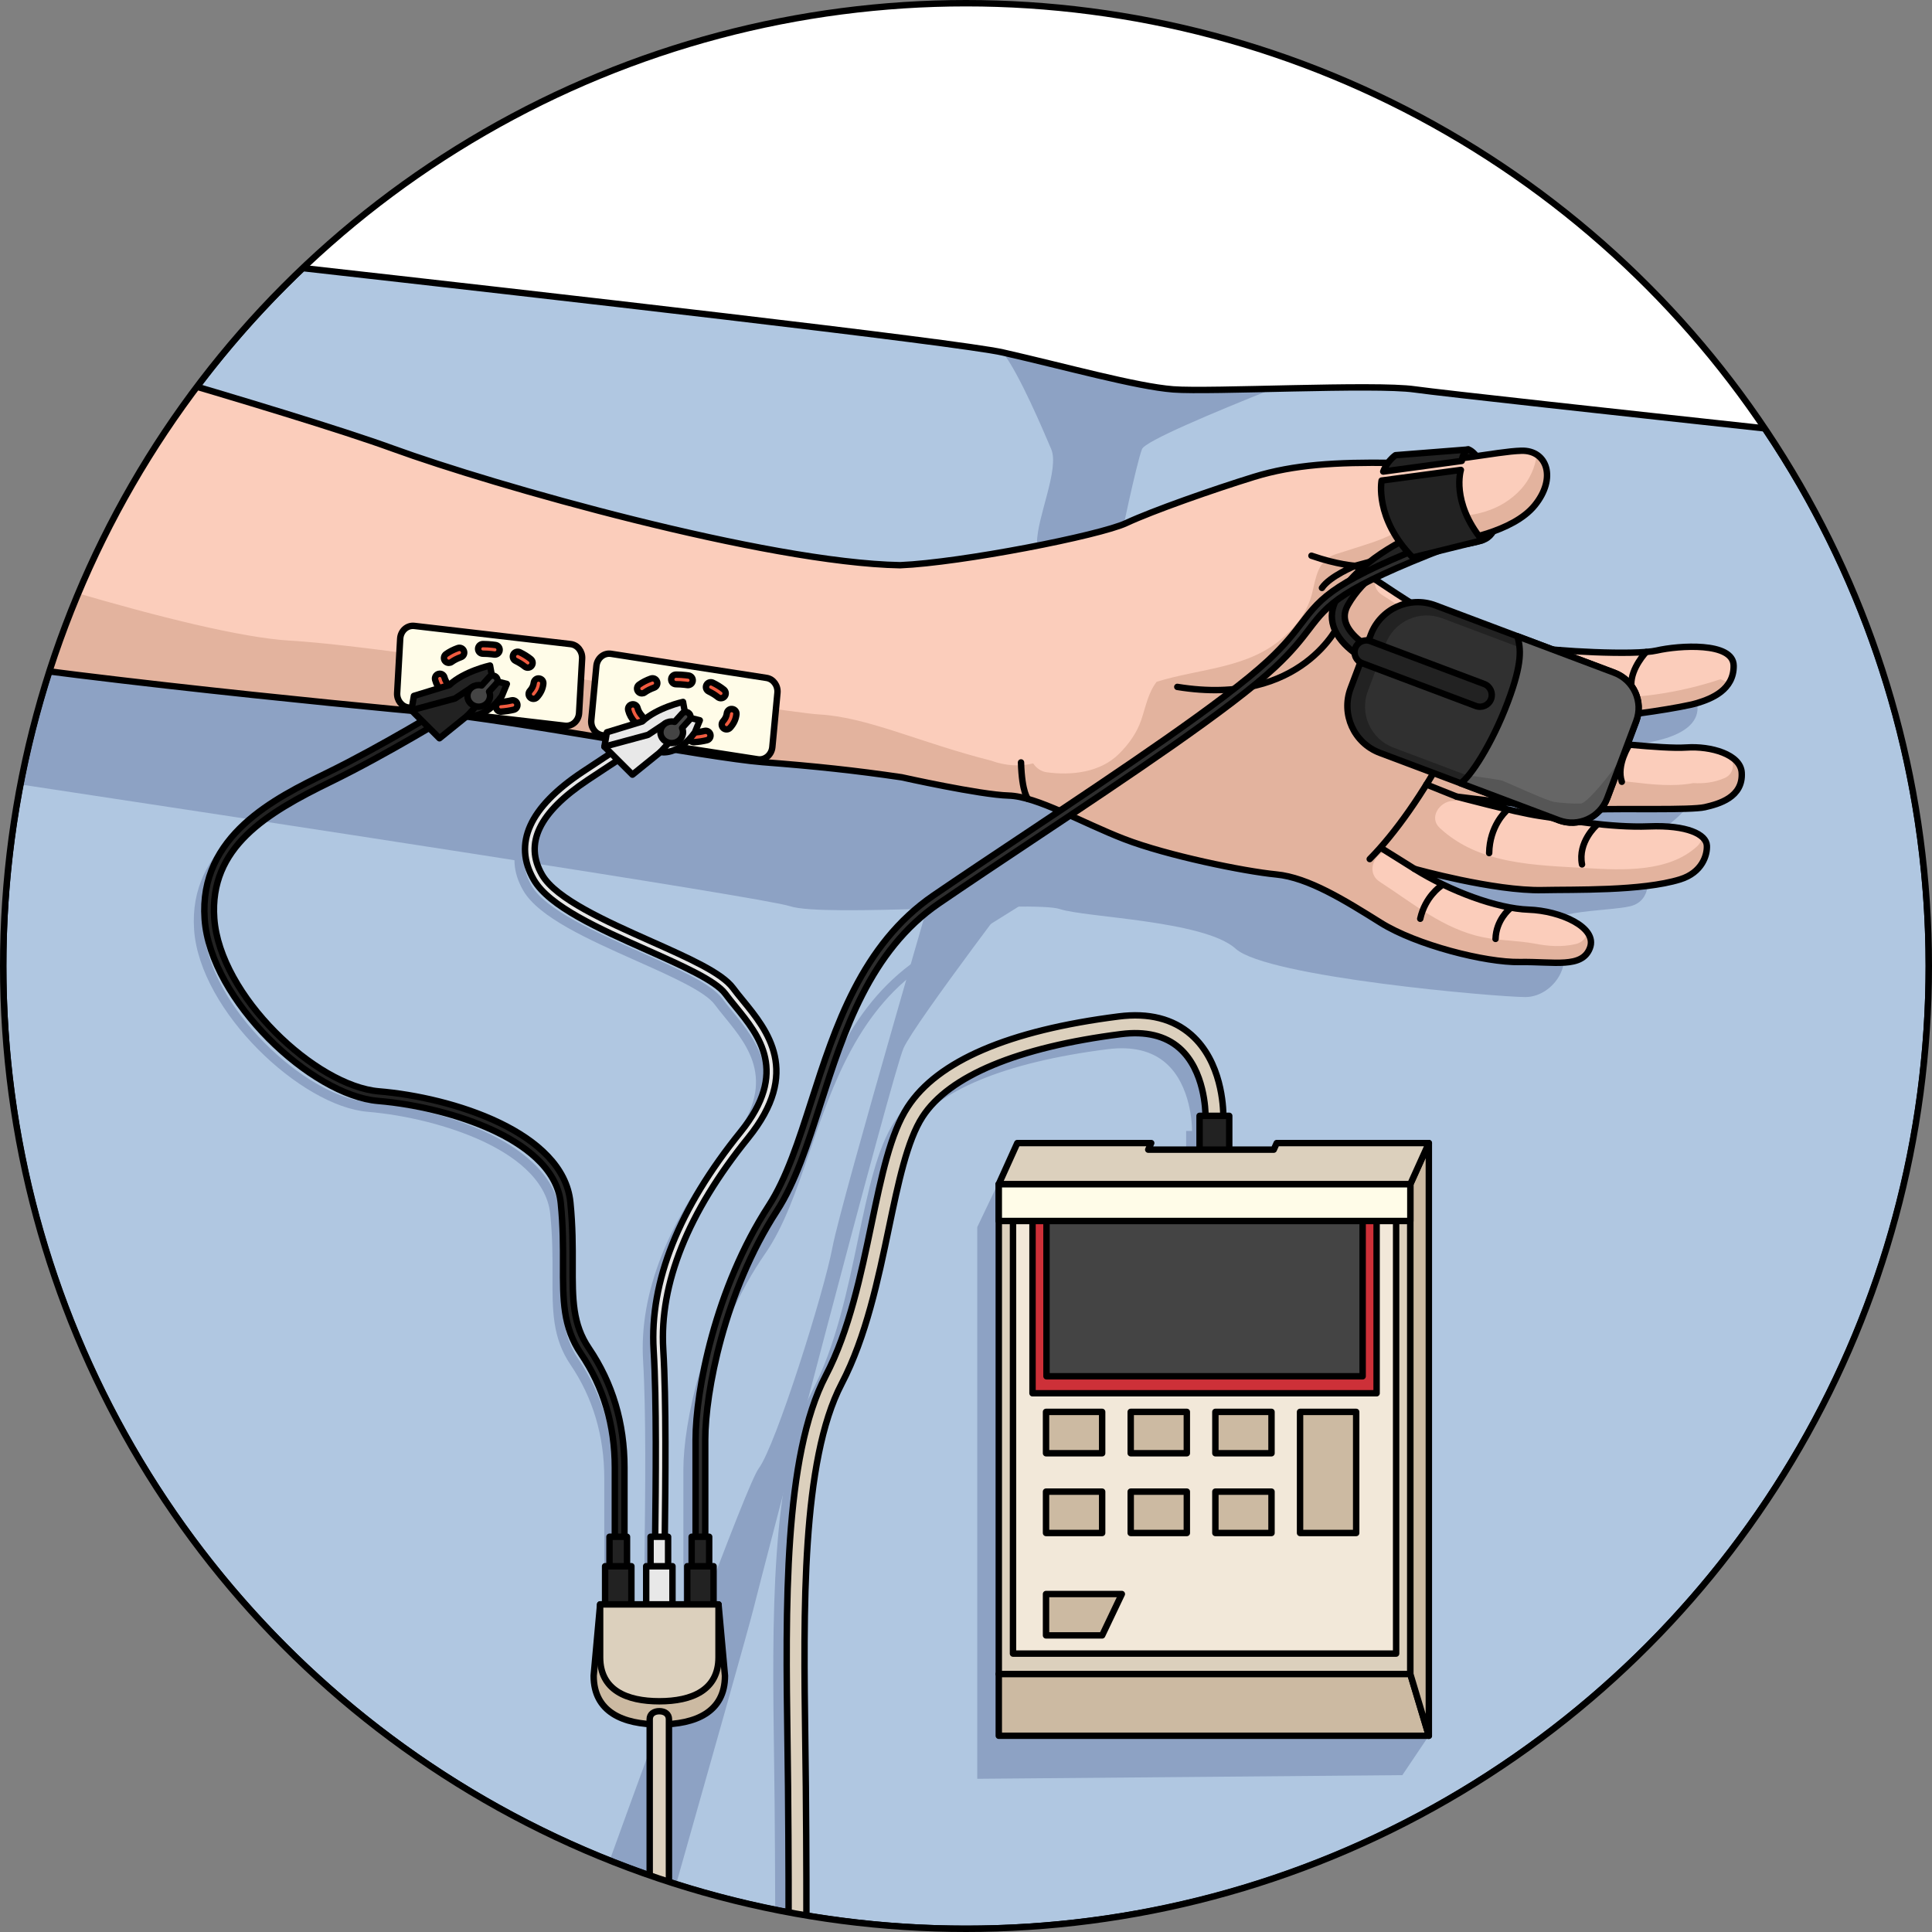 <?xml version="1.0" encoding="utf-8"?>
<!-- Generator: Adobe Illustrator 25.2.3, SVG Export Plug-In . SVG Version: 6.00 Build 0)  -->
<svg version="1.1" id="Camada_1" xmlns="http://www.w3.org/2000/svg" xmlns:xlink="http://www.w3.org/1999/xlink" x="0px" y="0px"
	 width="301px" height="301px" viewBox="0 0 301 301" enable-background="new 0 0 301 301" xml:space="preserve">
<rect x="0" y="0" width="301" height="301" fill="#808080" stroke="none"/>
<g>
	<defs>
		<circle id="SVGID_1_" cx="150.5" cy="150.5" r="150"/>
	</defs>
	<clipPath id="SVGID_2_">
		<use xlink:href="#SVGID_1_"  overflow="visible"/>
	</clipPath>
	<g clip-path="url(#SVGID_2_)">
		<circle fill="#FFFFFF" cx="150.5" cy="150.5" r="150"/>
		<g>
			<path fill="#B0C7E1" d="M220.398,60.666c-6.194-0.885-31.852,0.442-37.604,0s-16.811-3.539-26.544-5.751
				c-6.947-1.579-72.255-9.016-109.081-13.145C18.423,69.097,0.5,107.705,0.5,150.5c0,82.843,67.157,150,150,150s150-67.157,150-150
				c0-31.019-9.417-59.838-25.545-83.757C253.862,64.455,224.326,61.227,220.398,60.666z"/>
			<g>
				<path fill="#8DA2C4" d="M196.817,180.441l-0.461,1.023h-6.935v-5.266h-0.925c0-1.373-0.241-8.439-5-12.632
					c-2.824-2.488-6.622-3.448-11.288-2.857c-17.154,2.178-28.221,6.929-32.895,14.119c-2.685,4.13-4.052,10.679-5.635,18.261
					c-1.624,7.779-3.465,16.597-7.112,23.577c-6.583,12.602-6.257,36.261-5.97,57.135c0.032,2.357,0.064,4.672,0.085,6.925
					c0.202,21.614,0.002,34.201,0,34.326c-0.012,0.766,0.598,1.397,1.364,1.41c0.008,0,0.015,0,0.023,0
					c0.755,0,1.374-0.606,1.387-1.364c0.002-0.125,0.202-12.744,0-34.397c-0.021-2.258-0.053-4.577-0.086-6.938
					c-0.283-20.545-0.604-43.831,5.655-55.812c3.824-7.321,5.707-16.338,7.369-24.294c1.463-7.005,2.844-13.623,5.246-17.317
					c4.149-6.384,14.841-10.837,30.919-12.878c3.841-0.486,6.904,0.248,9.105,2.186c3.946,3.476,4.059,9.837,4.059,10.55h-0.925
					v5.266h-7.994l0.462-1.023l-18.774-2.351l-6.237,13.094v85.949l66.23-0.573l4.127-6.133l-2.09-89.987H196.817z"/>
				<path fill="#8DA2C4" d="M95.645,249.322h-1.5v-18.998c0-6.603-1.772-12.562-5.268-17.714c-2.83-4.17-2.816-8.45-2.8-13.869
					c0.008-2.777,0.018-5.926-0.348-9.578c-0.564-5.646-6.108-9.331-10.659-11.429c-5.04-2.322-11.695-4.013-17.803-4.521
					c-10.389-0.866-26.12-15.663-27.024-28.328c-0.931-13.031,11.055-18.879,18.986-22.748c8.717-4.252,18.832-10.48,18.933-10.543
					l0.788,1.277c-0.102,0.062-10.28,6.329-19.063,10.613c-10.016,4.887-18.94,10.192-18.147,21.293
					c0.86,12.047,15.792,26.119,25.653,26.941c11.39,0.948,28.733,6.338,29.829,17.296c0.373,3.729,0.364,6.917,0.355,9.73
					c-0.016,5.362-0.028,9.236,2.542,13.023c3.667,5.404,5.527,11.647,5.527,18.556V249.322z"/>
				<path fill="#8DA2C4" d="M101.856,249.714h-1.5c0-2.121,0.032-4.945,0.069-8.154c0.104-9.1,0.245-21.562-0.233-29.542
					c-0.638-10.626,3.921-22.059,13.55-33.979c7.532-9.325,2.903-14.99-0.816-19.543c-0.564-0.69-1.105-1.353-1.578-1.993
					c-1.505-2.036-6.7-4.351-12.2-6.802c-7.487-3.337-15.229-6.787-17.639-10.973c-3.233-5.614-0.685-11.252,7.574-16.758
					c4.487-2.991,9.782-6.392,9.835-6.425l0.811,1.262c-0.053,0.034-5.337,3.427-9.813,6.411c-7.588,5.059-9.913,9.888-7.106,14.762
					c2.166,3.763,10.021,7.263,16.95,10.351c5.932,2.644,11.055,4.927,12.795,7.28c0.46,0.623,0.985,1.266,1.534,1.936
					c3.848,4.711,9.119,11.162,0.822,21.436c-9.387,11.62-13.834,22.705-13.22,32.946c0.482,8.033,0.34,20.526,0.236,29.649
					C101.888,244.78,101.856,247.598,101.856,249.714z"/>
				<path fill="#8DA2C4" d="M107.981,252.242h-1.513v-23.293c0-7.177,3.06-22.268,11.49-34.428c2.806-4.047,4.7-9.571,6.706-15.42
					c3.697-10.781,7.888-23.001,19.194-30.237c4.435-2.838,9.392-5.93,14.64-9.203c14.557-9.08,31.057-19.37,37.963-25.384
					c2.622-2.284,4.01-3.982,5.235-5.479c3.157-3.861,5.062-6.19,22.453-12.474l0.545,1.32
					c-16.993,6.141-18.802,8.351-21.797,12.014c-1.261,1.543-2.69,3.29-5.406,5.655c-6.995,6.092-22.835,15.972-38.154,25.526
					c-5.245,3.272-10.198,6.361-14.626,9.194c-10.879,6.962-14.985,18.936-18.608,29.501c-2.037,5.941-3.962,11.552-6.878,15.757
					c-8.25,11.901-11.246,26.648-11.246,33.657V252.242z"/>
				<path fill="#8DA2C4" d="M255.79,133.219c-1.327-2.654,9.091-5.661,8.017-11.211s-9.955-5.988-9.955-5.988
					s11.649-0.522,10.554-6.482c-1.095-5.959-31.962-3.978-35.994-5.854c-4.032-1.876-18.396-9.441-18.396-9.441l-35.627-9.246
					c0,0,2.654-12.829,3.539-15.041c0.487-1.217,11.02-5.649,20.396-9.389c-6.781,0.149-13.033,0.291-15.53,0.099
					c-5.751-0.442-16.811-3.539-26.544-5.751c2.654,3.539,6.194,11.945,7.521,15.042c1.327,3.097-2.212,10.617-2.212,14.599
					c0,3.982-5.751,26.101-5.751,26.101L9.873,98.219c-2.871,7.718-5.124,15.736-6.701,23.994
					c34.292,5.184,115.714,17.573,119.899,18.969c5.309,1.77,38.046-0.885,42.028,0.442s22.562,1.77,27.428,6.194
					c4.866,4.424,40.7,7.521,45.124,7.521c4.424,0,8.339-5.846,4.424-9.733c-3.915-3.886,8.406-3.539,11.945-4.424
					C257.56,140.297,257.117,135.873,255.79,133.219z"/>
				<path fill="#8DA2C4" d="M147.846,129.679c0,0-16.811,57.511-18.138,64.59s-8.848,30.968-11.502,34.507
					c-1.902,2.536-15.61,40.039-23.232,61.105c3.394,1.353,6.848,2.586,10.358,3.693c5.399-19.032,11.288-39.872,11.99-42.678
					c1.327-5.309,21.677-83.613,23.447-87.594c1.77-3.981,20.35-28.313,20.35-28.313L147.846,129.679z"/>
			</g>
			<path fill="none" stroke="#000000" stroke-linecap="round" stroke-linejoin="round" stroke-miterlimit="10" d="M220.398,60.666
				c-6.194-0.885-31.852,0.442-37.604,0s-16.811-3.539-26.544-5.751c-6.947-1.579-72.255-9.016-109.081-13.145
				C18.423,69.097,0.5,107.705,0.5,150.5c0,82.843,67.157,150,150,150s150-67.157,150-150c0-31.019-9.417-59.838-25.545-83.757
				C253.862,64.455,224.326,61.227,220.398,60.666z"/>
		</g>
		<g>
			<g>
				<path fill="#DCD0BD" stroke="#000000" stroke-linecap="round" stroke-linejoin="round" stroke-miterlimit="10" d="
					M124.159,314.109c-0.008,0-0.015,0-0.023,0c-0.766-0.013-1.377-0.644-1.364-1.41c0.002-0.125,0.202-12.712,0-34.326
					c-0.021-2.253-0.053-4.568-0.085-6.925c-0.288-20.873-0.614-44.533,5.97-57.135c3.647-6.98,5.488-15.798,7.112-23.577
					c1.583-7.582,2.951-14.131,5.636-18.261c4.674-7.19,15.741-11.941,32.895-14.119c4.667-0.591,8.464,0.369,11.288,2.857
					c4.759,4.193,5,11.258,5,12.632c0,0.766-0.621,1.387-1.387,1.387s-1.387-0.621-1.387-1.387c0-0.713-0.114-7.074-4.059-10.55
					c-2.201-1.939-5.264-2.672-9.105-2.186c-16.078,2.042-26.769,6.494-30.919,12.878c-2.401,3.694-3.783,10.311-5.246,17.317
					c-1.661,7.956-3.544,16.973-7.369,24.294c-6.259,11.981-5.938,35.267-5.655,55.812c0.033,2.361,0.065,4.681,0.086,6.939
					c0.202,21.653,0.002,34.272,0,34.397C125.533,313.504,124.914,314.109,124.159,314.109z"/>
				
					<rect x="186.888" y="173.846" fill="#222222" stroke="#000000" stroke-linecap="round" stroke-linejoin="round" stroke-miterlimit="10" width="4.623" height="11.658"/>
			</g>
			<g>
				
					<rect x="155.608" y="184.477" fill="#DCD0BD" stroke="#000000" stroke-linecap="round" stroke-linejoin="round" stroke-miterlimit="10" width="64.119" height="76.339"/>
				
					<rect x="157.822" y="184.477" fill="#F2E8D9" stroke="#000000" stroke-linecap="round" stroke-linejoin="round" stroke-miterlimit="10" width="59.691" height="73.149"/>
				<polygon fill="#CCBAA2" stroke="#000000" stroke-linecap="round" stroke-linejoin="round" stroke-miterlimit="10" points="
					155.608,260.816 155.608,270.427 222.61,270.427 219.727,260.816 				"/>
				<polygon fill="#CCBAA2" stroke="#000000" stroke-linecap="round" stroke-linejoin="round" stroke-miterlimit="10" points="
					222.61,270.427 222.61,178.09 219.727,184.477 219.727,260.816 				"/>
				
					<rect x="160.863" y="184.477" fill="#CD3038" stroke="#000000" stroke-linecap="round" stroke-linejoin="round" stroke-miterlimit="10" width="53.608" height="32.59"/>
				
					<rect x="163.041" y="184.477" fill="#444444" stroke="#000000" stroke-linecap="round" stroke-linejoin="round" stroke-miterlimit="10" width="49.254" height="29.943"/>
				
					<rect x="155.608" y="184.477" fill="#FFFCE8" stroke="#000000" stroke-linecap="round" stroke-linejoin="round" stroke-miterlimit="10" width="64.119" height="5.752"/>
				<polygon fill="#DCD0BD" stroke="#000000" stroke-linecap="round" stroke-linejoin="round" stroke-miterlimit="10" points="
					198.907,178.089 198.446,179.112 178.894,179.112 179.356,178.089 158.491,178.089 155.608,184.477 219.727,184.477 
					222.61,178.089 				"/>
				<g>
					
						<rect x="162.968" y="219.968" fill="#CCBAA2" stroke="#000000" stroke-linecap="round" stroke-linejoin="round" stroke-miterlimit="10" width="8.744" height="6.443"/>
					
						<rect x="176.161" y="219.968" fill="#CCBAA2" stroke="#000000" stroke-linecap="round" stroke-linejoin="round" stroke-miterlimit="10" width="8.744" height="6.443"/>
					
						<rect x="189.353" y="219.968" fill="#CCBAA2" stroke="#000000" stroke-linecap="round" stroke-linejoin="round" stroke-miterlimit="10" width="8.744" height="6.443"/>
					
						<rect x="162.968" y="232.393" fill="#CCBAA2" stroke="#000000" stroke-linecap="round" stroke-linejoin="round" stroke-miterlimit="10" width="8.744" height="6.443"/>
					<polygon fill="#CCBAA2" stroke="#000000" stroke-linecap="round" stroke-linejoin="round" stroke-miterlimit="10" points="
						171.712,254.789 162.968,254.789 162.968,248.346 174.78,248.346 					"/>
					
						<rect x="176.161" y="232.393" fill="#CCBAA2" stroke="#000000" stroke-linecap="round" stroke-linejoin="round" stroke-miterlimit="10" width="8.744" height="6.443"/>
					
						<rect x="189.353" y="232.393" fill="#CCBAA2" stroke="#000000" stroke-linecap="round" stroke-linejoin="round" stroke-miterlimit="10" width="8.744" height="6.443"/>
					
						<rect x="202.545" y="219.968" fill="#CCBAA2" stroke="#000000" stroke-linecap="round" stroke-linejoin="round" stroke-miterlimit="10" width="8.744" height="18.868"/>
				</g>
			</g>
		</g>
		<g>
			<g>
				<path fill="#222222" stroke="#000000" stroke-linecap="round" stroke-linejoin="round" stroke-miterlimit="10" d="
					M228.763,70.026c2.55,0.765,7.266,12.493,2.167,14.15s-11.728,0.255-11.728,0.255l0.255-12.62L228.763,70.026z"/>
				<g>
					<g>
						<g>
							<path fill="#FBCDBB" d="M140.237,88.059c9.547-0.401,31.084-4.629,35.213-6.561c4.13-1.93,13.654-5.267,19.907-7.198
								c6.254-1.93,12.865-2.307,21.552-2.184c8.687,0.124,16.051-1.774,20.107-1.892c4.058-0.117,5.527,4.295,2.087,8.517
								c-3.439,4.222-11.723,5.504-13.777,5.813c-2.051,0.31-14.201,3.597-14.201,3.597s11.857,8.215,15.269,9.554
								c3.412,1.337,8.566,2.439,12.147,3.085c3.578,0.646,16.156,1.344,19.57,0.56c3.414-0.785,11.942-1.387,11.987,2.36
								c0.046,3.747-3.4,5.137-5.691,5.829c-2.291,0.691-10.812,1.999-15.801,2.331c-4.988,0.331-18.62-0.339-18.62-0.339
								s11.031,3.557,15.159,3.75c4.13,0.193,13.763,1.438,17.589,1.179c3.825-0.259,8.438,1.081,8.618,3.901
								c0.246,3.872-3.57,4.897-5.743,5.398c-2.173,0.5-12.785,0.171-17.153,0.36c-4.367,0.189-21.512-2.005-21.512-2.005
								s9.031,2.429,12.921,3.005c3.89,0.574,11.049,1.867,17.039,1.631c5.99-0.236,8.927,1.262,9.02,2.987
								c0.081,1.47-0.725,4.204-4.167,5.27c-5.959,1.847-16.641,1.561-21.423,1.67c-7.543,0.172-19.972-3.311-19.972-3.311
								c5.535,3.463,12.861,6.187,17.801,6.357c4.941,0.17,10.762,2.75,9.542,5.971c-1.219,3.222-5.562,2.098-10.931,2.19
								c-5.369,0.093-16.132-2.657-21.667-6.12c-5.535-3.463-11.262-7.047-16.272-7.527c-5.012-0.48-17.015-2.945-23.648-5.501
								c-6.633-2.558-13.624-6.666-18.063-6.787c-4.438-0.122-16.647-2.85-16.647-2.85c-7.254-1.067-13.374-1.72-21.696-2.36
								s-39.258-6.614-51.206-7.681c-11.948-1.067-69.342-6.614-89.611-11.095c0,0-4.054-32.004,18.136-49.713
								c0,0,49.286,13.868,65.075,19.629C76.962,75.638,119.448,87.678,140.237,88.059z"/>
							<path fill="#F2C4B3" d="M231.156,140.925c-2.543-0.816-4.832-2.063-7.039-3.465c3.721,1.867,7.77,3.314,11.214,3.934
								C233.903,141.345,232.435,141.335,231.156,140.925z"/>
							<path fill="#E3B39E" d="M247.704,147.69c0-0.001,0-0.001,0-0.002c0.081-0.213,0.127-0.424,0.147-0.631
								c0.004-0.04-0.003-0.078-0.001-0.117c0.008-0.172,0.005-0.344-0.026-0.51c-0.005-0.026-0.015-0.051-0.02-0.076
								c-0.04-0.183-0.096-0.363-0.178-0.538c-0.004-0.008-0.009-0.016-0.012-0.024c-0.091-0.191-0.204-0.378-0.34-0.56
								c-0.149,0.859-0.723,1.626-1.842,1.866c-2.197,0.474-4.127,0.332-6.321-0.08c-2.667-0.502-5.409-0.458-8.043-0.993
								c-6.142-1.248-10.973-5.32-16.107-8.648c-2.719-1.764-0.054-6.033,2.67-4.267c1.263,0.821,2.5,1.678,3.739,2.524
								c1.545,0.405,4.704,1.197,8.26,1.871c0.02,0.004,0.04,0.008,0.06,0.011c0.418,0.079,0.843,0.156,1.271,0.231
								c0.047,0.008,0.094,0.016,0.14,0.024c0.855,0.149,1.721,0.287,2.586,0.409c0.052,0.008,0.105,0.015,0.157,0.022
								c0.414,0.057,0.826,0.111,1.237,0.159c0.065,0.008,0.131,0.015,0.196,0.023c0.832,0.096,1.651,0.172,2.444,0.223
								c0.068,0.004,0.136,0.009,0.203,0.013c0.377,0.022,0.748,0.038,1.111,0.048c0.069,0.002,0.137,0.003,0.205,0.004
								c0.371,0.007,0.735,0.01,1.086,0.002c0.002,0,0.004,0,0.006,0c4.783-0.109,15.465,0.177,21.424-1.67
								c3.226-1,4.136-3.464,4.171-4.98c0.002-0.101,0.001-0.198-0.004-0.29c-0.007-0.117-0.027-0.232-0.06-0.346
								c-0.004-0.015-0.012-0.029-0.017-0.044c-0.033-0.102-0.073-0.203-0.128-0.302c-0.004-0.007-0.009-0.014-0.013-0.022
								c-0.124-0.22-0.299-0.432-0.526-0.633c-0.062,0.512-0.299,1.022-0.786,1.472c-4.415,4.065-11.6,3.723-17.182,3.393
								c-7.994-0.477-16.719-0.515-22.899-6.253c-1.758-1.631-0.021-4.087,1.93-4.217c1.145-0.076,2.292-0.041,3.44,0.045
								c-1.614-0.414-2.739-0.716-2.739-0.716l0.001,0l-0.001,0c0,0,10.403,1.331,17.067,1.831c0.287,0.021,0.567,0.042,0.839,0.06
								c0.253,0.017,0.5,0.032,0.738,0.046c0.468,0.027,0.904,0.048,1.303,0.062c0.013,0,0.027,0.001,0.04,0.001
								c0.399,0.013,0.761,0.019,1.078,0.016c0.001,0,0.001,0,0.002,0c0.161-0.001,0.31-0.005,0.446-0.011
								c1.365-0.059,3.34-0.068,5.476-0.067c1.282,0,2.622,0.004,3.923,0.003c3.471-0.004,6.667-0.047,7.753-0.297
								c2.173-0.5,5.989-1.525,5.743-5.397c0-0.001,0-0.001,0-0.002c-0.013-0.197-0.051-0.386-0.106-0.568
								c-0.008-0.027-0.021-0.051-0.03-0.078c-0.057-0.167-0.126-0.329-0.216-0.483c0-0.001-0.001-0.002-0.002-0.003
								c-0.202-0.344-0.481-0.656-0.819-0.939c-0.059,0.094-0.111,0.189-0.188,0.283c-0.021,0.023-0.043,0.044-0.062,0.067
								c0.209,1.015-0.113,2.094-1.25,2.586c-1.648,0.713-3.266,0.873-4.871,0.785c-3.061,0.576-6.453,0.22-9.455-0.143
								c-1.615-0.195-3.298-0.314-5.011-0.418c-2.004,0.098-3.985-0.052-5.942-0.395c-4.828-0.423-9.587-1.281-13.521-3.903
								c-1.924-1.281-1.214-5.005,1.411-4.648c0.785,0.107,1.553,0.242,2.315,0.39c0.176-0.049,0.358-0.084,0.553-0.089
								c-2.084-0.608-3.695-1.119-4.078-1.241c-0.059-0.019-0.093-0.03-0.093-0.03h0h0c0,0,13.632,0.67,18.62,0.339
								c1.216-0.081,2.643-0.22,4.136-0.394c4.637-0.539,9.932-1.414,11.664-1.937c0.178-0.053,0.365-0.113,0.554-0.176
								c0.051-0.017,0.102-0.034,0.153-0.052c0.175-0.06,0.354-0.124,0.534-0.193c0.024-0.009,0.047-0.018,0.071-0.027
								c0.214-0.084,0.431-0.174,0.647-0.273c0.016-0.008,0.032-0.015,0.049-0.023c0.209-0.097,0.417-0.201,0.622-0.313
								c0.012-0.007,0.025-0.013,0.038-0.02c0.438-0.243,0.862-0.526,1.246-0.855c0.005-0.005,0.01-0.009,0.016-0.014
								c0.385-0.333,0.73-0.714,1.011-1.152c0.001-0.002,0.002-0.004,0.004-0.006c-0.417-0.231-0.846-0.434-1.285-0.615
								c-12.865,4.296-27.445,4.04-39.652-2.134c-0.839-0.424-1.293-1.036-1.456-1.703c-2.04-2.376-4.422-4.375-6.958-6.183
								c-0.262-0.131-0.52-0.272-0.79-0.394c-0.565-0.255-0.993-0.62-1.307-1.041c-0.85-0.564-1.706-1.117-2.569-1.661
								c-0.981-0.619-1.262-1.561-1.103-2.438c-1.142-0.769-2.068-1.402-2.602-1.768c-0.009-0.007-0.015-0.011-0.024-0.017
								c-0.088-0.061-0.163-0.112-0.228-0.157c-0.02-0.013-0.034-0.024-0.052-0.036c-0.053-0.037-0.096-0.066-0.127-0.088
								c-0.008-0.006-0.013-0.009-0.02-0.013c-0.031-0.021-0.051-0.035-0.051-0.035l0,0l0,0c0,0,1.908-0.517,4.333-1.157
								c0.599-0.62,1.468-0.944,2.397-0.629c1.177-0.307,2.37-0.614,3.458-0.887c0.03-0.008,0.06-0.015,0.089-0.022
								c0.337-0.084,0.663-0.165,0.974-0.242c0.027-0.007,0.053-0.013,0.08-0.02c0.313-0.077,0.611-0.149,0.89-0.215
								c0.016-0.004,0.031-0.008,0.048-0.011c0.284-0.068,0.55-0.129,0.789-0.183c0.006-0.001,0.011-0.002,0.018-0.004
								c0.243-0.054,0.462-0.102,0.648-0.14c0.003-0.001,0.006-0.001,0.009-0.002c0.187-0.038,0.346-0.067,0.468-0.085
								c2.054-0.309,10.338-1.591,13.777-5.813c0.195-0.24,0.37-0.48,0.534-0.72c0.049-0.071,0.092-0.142,0.138-0.212
								c0.112-0.174,0.217-0.347,0.314-0.521c0.042-0.075,0.084-0.151,0.124-0.226c0.101-0.194,0.191-0.387,0.273-0.579
								c0.018-0.043,0.041-0.087,0.058-0.13c0.092-0.228,0.168-0.454,0.233-0.677c0.022-0.076,0.039-0.151,0.058-0.226
								c0.037-0.148,0.07-0.295,0.096-0.44c0.016-0.09,0.03-0.179,0.042-0.268c0.017-0.13,0.027-0.258,0.034-0.385
								c0.005-0.087,0.014-0.176,0.015-0.262c0.002-0.185-0.007-0.365-0.025-0.541c-0.011-0.107-0.032-0.208-0.05-0.311
								c-0.014-0.08-0.028-0.16-0.046-0.238c-0.026-0.11-0.057-0.217-0.092-0.323c-0.02-0.059-0.042-0.117-0.063-0.175
								c-0.043-0.112-0.087-0.225-0.14-0.33c-0.001-0.003-0.003-0.005-0.005-0.008c-0.132-0.263-0.295-0.503-0.485-0.72
								c-0.009-0.01-0.017-0.021-0.026-0.031c-0.089-0.099-0.185-0.191-0.285-0.279c-0.024-0.021-0.048-0.041-0.072-0.062
								c-0.105-0.086-0.213-0.169-0.329-0.244c0,0-0.001,0-0.001-0.001c-0.158,1.951-1.191,4.001-2.354,5.294
								c-3.266,3.632-7.704,4.442-12.407,4.422c-2.791-0.01-3.776,0.031-6.043,1.649c-2.03,1.448-4.325,2.189-6.677,2.936
								c-1.248,0.397-2.491,0.8-3.743,1.188c-2.864,0.889-3.134,3.558-3.756,6.096c-0.676,2.76-2.307,4.901-4.366,6.781
								c-5.452,4.984-13.149,4.927-19.856,7.026c-1.332,1.707-1.716,3.941-2.405,5.958c-0.701,2.05-1.942,3.754-3.461,5.269
								c-2.925,2.916-7.415,3.402-11.291,2.866c-0.854-0.118-1.628-0.671-2.078-1.382c-1.989,0.499-4.161,0.438-6.639-0.45
								c-10.902-2.743-19.086-6.724-26.607-7.167c-7.521-0.442-63.705-10.396-82.507-11.502
								C30.063,98.927-7.327,86.554-21.295,81.776c-1.753,10.2-0.742,18.185-0.742,18.185c20.269,4.481,77.663,10.028,89.611,11.095
								c11.948,1.067,42.885,7.041,51.206,7.681c8.321,0.64,14.441,1.293,21.696,2.36c0,0,12.209,2.727,16.647,2.85l0,0
								c3.177,0.086,7.664,2.216,12.389,4.357c0.871,0.395,1.75,0.788,2.631,1.171c0.599,0.26,1.198,0.517,1.796,0.762
								c0.417,0.171,0.833,0.336,1.247,0.496c0.829,0.32,1.742,0.638,2.715,0.951c0.832,0.268,1.714,0.53,2.619,0.788
								c1.338,0.382,2.734,0.75,4.148,1.097c0.854,0.21,1.711,0.412,2.564,0.605c4.595,1.039,9.023,1.813,11.601,2.06
								c0.898,0.086,1.82,0.275,2.759,0.542c0.147,0.042,0.296,0.088,0.444,0.134c0.747,0.231,1.504,0.51,2.269,0.83
								c3.514,1.467,7.197,3.766,10.8,6.021c1.384,0.866,3.094,1.687,4.966,2.43c1.404,0.557,2.897,1.071,4.412,1.527
								c4.543,1.368,9.27,2.215,12.29,2.163C242.142,149.788,246.484,150.912,247.704,147.69z"/>
							<path fill="#F2C4B3" d="M242.162,142.343c-1.251-0.066-2.461-0.359-3.721-0.606
								C239.678,141.802,240.956,142.013,242.162,142.343z"/>
							<path fill="none" stroke="#000000" stroke-linecap="round" stroke-linejoin="round" stroke-miterlimit="10" d="
								M140.237,88.059c9.547-0.401,31.084-4.629,35.213-6.561c4.13-1.93,13.654-5.267,19.907-7.198
								c6.254-1.93,12.865-2.307,21.552-2.184c8.687,0.124,16.051-1.774,20.107-1.892c4.058-0.117,5.527,4.295,2.087,8.517
								c-3.439,4.222-11.723,5.504-13.777,5.813c-2.051,0.31-14.201,3.597-14.201,3.597s11.857,8.215,15.269,9.554
								c3.412,1.337,8.566,2.439,12.147,3.085c3.578,0.646,16.156,1.344,19.57,0.56c3.414-0.785,11.942-1.387,11.987,2.36
								c0.046,3.747-3.4,5.137-5.691,5.829c-2.291,0.691-10.812,1.999-15.801,2.331c-4.988,0.331-18.62-0.339-18.62-0.339
								s11.031,3.557,15.159,3.75c4.13,0.193,13.763,1.438,17.589,1.179c3.825-0.259,8.438,1.081,8.618,3.901
								c0.246,3.872-3.57,4.897-5.743,5.398c-2.173,0.5-12.785,0.171-17.153,0.36c-4.367,0.189-21.512-2.005-21.512-2.005
								s9.031,2.429,12.921,3.005c3.89,0.574,11.049,1.867,17.039,1.631c5.99-0.236,8.927,1.262,9.02,2.987
								c0.081,1.47-0.725,4.204-4.167,5.27c-5.959,1.847-16.641,1.561-21.423,1.67c-7.543,0.172-19.972-3.311-19.972-3.311
								c5.535,3.463,12.861,6.187,17.801,6.357c4.941,0.17,10.762,2.75,9.542,5.971c-1.219,3.222-5.562,2.098-10.931,2.19
								c-5.369,0.093-16.132-2.657-21.667-6.12c-5.535-3.463-11.262-7.047-16.272-7.527c-5.012-0.48-17.015-2.945-23.648-5.501
								c-6.633-2.558-13.624-6.666-18.063-6.787c-4.438-0.122-16.647-2.85-16.647-2.85c-7.254-1.067-13.374-1.72-21.696-2.36
								s-39.258-6.614-51.206-7.681c-11.948-1.067-69.342-6.614-89.611-11.095c0,0-4.054-32.004,18.136-49.713
								c0,0,49.286,13.868,65.075,19.629C76.962,75.638,119.448,87.678,140.237,88.059z"/>
							<path fill="none" stroke="#000000" stroke-linecap="round" stroke-linejoin="round" stroke-miterlimit="10" d="
								M228.83,105.139c0,0,0.4,4.34-3.313,11.362c-3.712,7.022-8.132,13.309-12.115,17.339"/>
							
								<line fill="none" stroke="#000000" stroke-linecap="round" stroke-linejoin="round" stroke-miterlimit="10" x1="220.361" y1="135.362" x2="215.377" y2="132.244"/>
							
								<line fill="none" stroke="#000000" stroke-linecap="round" stroke-linejoin="round" stroke-miterlimit="10" x1="226.942" y1="124.111" x2="222.236" y2="122.225"/>
							
								<line fill="none" stroke="#000000" stroke-linecap="round" stroke-linejoin="round" stroke-miterlimit="10" x1="229.985" y1="111.53" x2="227.877" y2="110.921"/>
							<path fill="none" stroke="#000000" stroke-linecap="round" stroke-linejoin="round" stroke-miterlimit="10" d="
								M204.32,86.579c4.063,1.414,6.805,1.572,6.805,1.572s-3.937,1.612-5.169,3.445"/>
							<path fill="none" stroke="#000000" stroke-linecap="round" stroke-linejoin="round" stroke-miterlimit="10" d="
								M208.705,97.05c0,0-5.749,13.159-25.284,9.967"/>
							<path fill="none" stroke="#000000" stroke-linecap="round" stroke-linejoin="round" stroke-miterlimit="10" d="
								M159.073,118.786c0.138,4.776,1.092,5.696,1.092,5.696"/>
						</g>
						<path fill="none" stroke="#000000" stroke-linecap="round" stroke-linejoin="round" stroke-miterlimit="10" d="
							M224.432,138.086c0,0-2.409,1.63-3.163,5.054"/>
						<path fill="none" stroke="#000000" stroke-linecap="round" stroke-linejoin="round" stroke-miterlimit="10" d="
							M235.199,141.599c0,0-2.114,1.714-2.198,4.681"/>
						<path fill="none" stroke="#000000" stroke-linecap="round" stroke-linejoin="round" stroke-miterlimit="10" d="
							M234.574,126.444c0,0-2.503,2.269-2.567,6.465"/>
						<path fill="none" stroke="#000000" stroke-linecap="round" stroke-linejoin="round" stroke-miterlimit="10" d="
							M248.713,128.597c0,0-2.918,2.593-2.238,6.073"/>
						<path fill="none" stroke="#000000" stroke-linecap="round" stroke-linejoin="round" stroke-miterlimit="10" d="
							M253.852,116.02c0,0-2.073,3.148-1.176,5.778"/>
						<path fill="none" stroke="#000000" stroke-linecap="round" stroke-linejoin="round" stroke-miterlimit="10" d="
							M240.224,114.894c0,0-2.293,3.097-2.265,5.776"/>
						<path fill="none" stroke="#000000" stroke-linecap="round" stroke-linejoin="round" stroke-miterlimit="10" d="
							M242.952,101.287c0,0-2.652,3.879-2.091,6.604"/>
						<path fill="none" stroke="#000000" stroke-linecap="round" stroke-linejoin="round" stroke-miterlimit="10" d="
							M256.47,101.574c0,0-2.373,2.488-2.321,5.083"/>
						<path fill="none" stroke="#000000" stroke-linecap="round" stroke-linejoin="round" stroke-miterlimit="10" d="
							M224.357,84.748c0,0-5.306-1.338-6.396-5.472"/>
					</g>
				</g>
				<path fill="#222222" stroke="#000000" stroke-linecap="round" stroke-linejoin="round" stroke-miterlimit="10" d="
					M215.505,73.468c0,0,0.51-1.53,1.912-2.55l11.346-0.892c0,0-0.876,0.382-1.02,1.785L215.505,73.468z"/>
				<path fill="#222222" stroke="#000000" stroke-linecap="round" stroke-linejoin="round" stroke-miterlimit="10" d="
					M213.799,103.21c-0.157,0.007-0.317-0.022-0.47-0.093c-0.183-0.085-4.496-2.137-5.578-5.535
					c-0.461-1.447-0.284-2.903,0.525-4.327c3.249-5.719,9.938-9.129,15.403-11.461c0.507-0.215,1.095,0.018,1.312,0.528
					c0.217,0.508-0.019,1.095-0.527,1.312c-7.688,3.281-12.144,6.552-14.449,10.609c-0.53,0.932-0.647,1.826-0.359,2.733
					c0.68,2.135,3.493,3.849,4.52,4.33c0.5,0.234,0.716,0.829,0.482,1.33C214.496,102.983,214.158,103.194,213.799,103.21z"/>
				<path fill="#2D2D2D" stroke="#000000" stroke-linecap="round" stroke-linejoin="round" stroke-miterlimit="10" d="
					M109.871,248.984h-1.5v-24.669c0-7.602,3.034-23.584,11.393-36.462c2.782-4.286,4.66-10.137,6.649-16.331
					c3.666-11.418,7.821-24.36,19.032-32.023c4.398-3.006,9.313-6.28,14.517-9.747c14.434-9.616,30.794-20.515,37.642-26.884
					c2.6-2.419,3.977-4.217,5.191-5.803c3.13-4.089,5.02-6.556,22.263-13.211l0.54,1.398c-16.85,6.504-18.643,8.845-21.612,12.724
					c-1.25,1.634-2.667,3.484-5.36,5.989c-6.936,6.452-22.642,16.916-37.831,27.034c-5.2,3.465-10.112,6.736-14.502,9.737
					c-10.787,7.373-14.858,20.055-18.45,31.244c-2.02,6.292-3.928,12.234-6.819,16.688c-8.181,12.604-11.15,28.223-11.15,35.646
					V248.984z"/>
				<g>
					<path fill="#222222" stroke="#000000" stroke-linecap="round" stroke-linejoin="round" stroke-miterlimit="10" d="
						M242.854,127.787l-27.878-10.496c-4.034-1.519-6.073-6.021-4.555-10.055l3.15-8.366c1.519-4.034,6.021-6.073,10.055-4.555
						l27.878,10.496c3.026,1.139,4.555,4.516,3.416,7.541l-4.525,12.019C249.256,127.397,245.88,128.926,242.854,127.787z"/>
					<path fill="#303030" d="M241.564,125.693l-24.46-9.209c-3.54-1.333-5.329-5.283-3.996-8.823l2.764-7.341
						c1.333-3.54,5.283-5.329,8.823-3.996l24.46,9.209c2.655,1,3.997,3.962,2.997,6.617l-3.97,10.546
						C247.181,125.351,244.219,126.693,241.564,125.693z"/>
					<path fill="#222222" stroke="#000000" stroke-linecap="round" stroke-linejoin="round" stroke-miterlimit="10" d="
						M229.937,109.993l-17.717-6.671c-0.948-0.357-1.427-1.414-1.07-2.362c0.357-0.948,1.414-1.427,2.362-1.07l17.717,6.671
						c0.948,0.357,1.427,1.414,1.07,2.362C231.942,109.87,230.885,110.349,229.937,109.993z"/>
					<g>
						<path fill="#666666" d="M251.505,104.811l-15.09-5.682c0.504,1.897,0.839,4.025-1.503,10.245
							c-2.512,6.671-5.902,11.749-7.362,12.651l15.304,5.762c3.026,1.139,6.402-0.39,7.541-3.416l4.525-12.019
							C256.06,109.326,254.531,105.95,251.505,104.811z"/>
						<path fill="#565656" d="M250.396,124.371l2.554-6.784c-2.194,3.361-5.739,7.543-6.623,7.595
							c-1.223,0.071-3.028-0.077-4.163-0.239c-1.135-0.162-7.362-3.038-8.06-3.3c-0.424-0.16-3.12-0.537-5.172-0.809
							c-0.531,0.563-1.002,0.956-1.382,1.191l15.304,5.762C245.88,128.926,249.256,127.397,250.396,124.371z"/>
						<path fill="none" stroke="#000000" stroke-linecap="round" stroke-linejoin="round" stroke-miterlimit="10" d="
							M251.505,104.811l-15.09-5.682c0.504,1.897,0.839,4.025-1.503,10.245c-2.512,6.671-5.902,11.749-7.362,12.651l15.304,5.762
							c3.026,1.139,6.402-0.39,7.541-3.416l4.525-12.019C256.06,109.326,254.531,105.95,251.505,104.811z"/>
					</g>
				</g>
				<path fill="#222222" stroke="#000000" stroke-linecap="round" stroke-linejoin="round" stroke-miterlimit="10" d="M227.6,73.213
					c0,0-1.577,4.974,3.33,10.963l-10.836,2.677c-5.992-6.119-4.844-11.983-4.844-11.983L227.6,73.213z"/>
			</g>
			<g>
				<path fill="#E8E8E8" stroke="#000000" stroke-linecap="round" stroke-linejoin="round" stroke-miterlimit="10" d="
					M103.498,248.025h-1.5c0-2.121,0.032-4.945,0.069-8.154c0.104-9.1,0.245-21.562-0.233-29.542
					c-0.638-10.626,3.921-22.059,13.55-33.979c7.532-9.325,2.903-14.99-0.816-19.543c-0.564-0.69-1.105-1.353-1.578-1.993
					c-1.505-2.036-6.7-4.351-12.2-6.802c-7.487-3.337-15.229-6.787-17.639-10.973c-3.233-5.614-0.685-11.252,7.574-16.758
					c4.487-2.991,9.782-6.392,9.835-6.425l0.811,1.262c-0.053,0.034-5.337,3.427-9.813,6.411c-7.588,5.059-9.913,9.888-7.106,14.762
					c2.166,3.763,10.021,7.263,16.95,10.351c5.932,2.644,11.055,4.927,12.795,7.28c0.46,0.623,0.985,1.266,1.534,1.936
					c3.848,4.711,9.119,11.162,0.822,21.436c-9.387,11.62-13.834,22.705-13.22,32.946c0.482,8.033,0.34,20.526,0.236,29.649
					C103.53,243.09,103.498,245.908,103.498,248.025z"/>
				<g>
					<g>
						<path fill="#FFFCE8" stroke="#000000" stroke-linecap="round" stroke-linejoin="round" stroke-miterlimit="10" d="
							M118.052,118.295l-24.227-3.754c-1.06-0.164-1.811-1.195-1.703-2.338l0.794-8.432c0.114-1.215,1.15-2.083,2.277-1.909
							l24.227,3.754c1.06,0.164,1.811,1.195,1.703,2.338l-0.794,8.432C120.214,117.601,119.179,118.47,118.052,118.295z"/>
						<path fill="#F05B40" stroke="#000000" stroke-linecap="round" stroke-linejoin="round" stroke-miterlimit="10" d="
							M108.107,115.629c-0.391,0-0.72-0.304-0.747-0.699c-0.028-0.413,0.284-0.771,0.697-0.799c0.596-0.041,1.173-0.128,1.715-0.259
							c0.402-0.094,0.808,0.151,0.905,0.554s-0.15,0.808-0.553,0.905c-0.625,0.15-1.286,0.25-1.965,0.296
							C108.141,115.628,108.124,115.629,108.107,115.629z M104.404,115.354c-0.053,0-0.106-0.006-0.16-0.017
							c-0.656-0.143-1.293-0.331-1.894-0.562c-0.387-0.147-0.581-0.581-0.432-0.969c0.148-0.386,0.582-0.581,0.968-0.432
							c0.53,0.202,1.093,0.369,1.676,0.495c0.405,0.088,0.662,0.487,0.574,0.893C105.06,115.114,104.749,115.354,104.404,115.354z
							 M113.195,113.634c-0.181,0-0.361-0.064-0.505-0.195c-0.306-0.279-0.328-0.754-0.049-1.06
							c0.347-0.382,0.547-0.795,0.595-1.229c0.045-0.409,0.417-0.741,0.824-0.688c0.41,0.042,0.712,0.383,0.673,0.793
							c0,0.008-0.006,0.062-0.007,0.069c-0.082,0.746-0.411,1.444-0.977,2.064C113.601,113.552,113.398,113.634,113.195,113.634z
							 M99.51,112.831c-0.205,0-0.409-0.083-0.557-0.247c-0.546-0.605-0.909-1.254-1.077-1.927
							c-0.101-0.402,0.144-0.809,0.546-0.909c0.402-0.103,0.809,0.145,0.909,0.546c0.108,0.432,0.355,0.864,0.735,1.284
							c0.278,0.308,0.253,0.782-0.054,1.06C99.869,112.768,99.689,112.831,99.51,112.831z M112.313,108.778
							c-0.165,0-0.332-0.055-0.47-0.166c-0.407-0.328-0.89-0.629-1.435-0.894c-0.373-0.182-0.528-0.63-0.347-1.003
							c0.181-0.372,0.63-0.526,1.002-0.347c0.647,0.314,1.226,0.676,1.721,1.075c0.322,0.26,0.373,0.732,0.113,1.055
							C112.75,108.683,112.533,108.778,112.313,108.778z M100.005,108.026c-0.232,0-0.461-0.107-0.608-0.311
							c-0.243-0.335-0.168-0.805,0.168-1.047c0.521-0.377,1.14-0.695,1.84-0.944c0.392-0.145,0.819,0.063,0.958,0.454
							s-0.064,0.819-0.455,0.958c-0.566,0.202-1.059,0.453-1.465,0.747C100.311,107.98,100.157,108.026,100.005,108.026z
							 M107.179,106.737c-0.038,0-0.076-0.003-0.114-0.009c-0.131-0.02-0.262-0.036-0.395-0.051c-0.45-0.05-0.904-0.076-1.351-0.077
							c-0.415-0.001-0.75-0.337-0.749-0.752c0.001-0.413,0.336-0.748,0.75-0.748c0,0,0.001,0,0.001,0
							c0.502,0.001,1.011,0.03,1.513,0.087c0.151,0.017,0.304,0.035,0.456,0.059c0.41,0.062,0.691,0.444,0.629,0.854
							C107.863,106.472,107.543,106.737,107.179,106.737z"/>
					</g>
					<g>
						<path fill="#E8E8E8" stroke="#000000" stroke-linecap="round" stroke-linejoin="round" stroke-miterlimit="10" d="
							M106.833,111.676l-0.42-2.321c0,0-4.049,0.887-6.347,3.048l-5.515,1.685l-0.383,2.237l4.366,4.366l4.354-3.523
							c0,0,2.693,0.657,5.374-3.08l0.766-1.869L106.833,111.676z"/>
						<polyline fill="none" stroke="#000000" stroke-linecap="round" stroke-linejoin="round" stroke-miterlimit="10" points="
							94.168,116.325 100.964,114.486 103.744,112.649 						"/>
						
							<line fill="none" stroke="#000000" stroke-linecap="round" stroke-linejoin="round" stroke-miterlimit="10" x1="102.888" y1="117.167" x2="104.218" y2="115.716"/>
						<path fill="#444444" stroke="#000000" stroke-linecap="round" stroke-linejoin="round" stroke-miterlimit="10" d="
							M107.336,111.12c-0.307-0.277-0.782-0.257-1.06,0.053l-1.17,1.293c-0.146-0.038-0.297-0.064-0.456-0.064
							c-0.973,0-1.762,0.755-1.762,1.685c0,0.931,0.789,1.685,1.762,1.685c0.973,0,1.762-0.755,1.762-1.685
							c0-0.238-0.053-0.463-0.146-0.668l1.122-1.24C107.667,111.872,107.643,111.398,107.336,111.12z"/>
					</g>
				</g>
			</g>
			<g>
				<path fill="#222222" stroke="#000000" stroke-linecap="round" stroke-linejoin="round" stroke-miterlimit="10" d="
					M97.287,247.632h-1.5v-18.998c0-6.603-1.772-12.562-5.268-17.714c-2.83-4.17-2.816-8.45-2.8-13.869
					c0.008-2.777,0.018-5.926-0.348-9.578c-0.564-5.646-6.108-9.331-10.659-11.429c-5.04-2.322-11.695-4.013-17.803-4.521
					c-10.389-0.866-26.12-15.663-27.024-28.328c-0.931-13.031,11.055-18.879,18.986-22.748c8.717-4.252,18.832-10.48,18.933-10.543
					l0.788,1.277c-0.102,0.062-10.28,6.329-19.063,10.613c-10.016,4.887-18.94,10.192-18.147,21.293
					c0.86,12.047,15.792,26.119,25.653,26.941c11.39,0.948,28.733,6.338,29.829,17.296c0.373,3.729,0.364,6.917,0.355,9.73
					c-0.016,5.362-0.028,9.236,2.542,13.023c3.667,5.404,5.527,11.647,5.527,18.556V247.632z"/>
				<g>
					<g>
						<path fill="#FFFCE8" stroke="#000000" stroke-linecap="round" stroke-linejoin="round" stroke-miterlimit="10" d="
							M88.017,113.07l-24.352-2.833c-1.065-0.124-1.855-1.125-1.79-2.272l0.474-8.456c0.068-1.219,1.07-2.125,2.203-1.994
							l24.352,2.833c1.065,0.124,1.855,1.125,1.79,2.272l-0.474,8.456C90.151,112.295,89.149,113.202,88.017,113.07z"/>
						<path fill="#F05B40" stroke="#000000" stroke-linecap="round" stroke-linejoin="round" stroke-miterlimit="10" d="
							M78.024,110.873c-0.391,0-0.72-0.304-0.747-0.699c-0.028-0.413,0.284-0.771,0.697-0.799c0.596-0.041,1.173-0.128,1.715-0.259
							c0.402-0.094,0.808,0.151,0.905,0.554s-0.15,0.808-0.553,0.905c-0.625,0.15-1.286,0.25-1.965,0.296
							C78.059,110.872,78.041,110.873,78.024,110.873z M74.321,110.599c-0.053,0-0.106-0.006-0.16-0.017
							c-0.656-0.143-1.293-0.331-1.894-0.562c-0.387-0.147-0.581-0.581-0.432-0.969c0.148-0.386,0.582-0.581,0.968-0.432
							c0.53,0.202,1.093,0.369,1.676,0.495c0.405,0.088,0.662,0.487,0.574,0.893C74.977,110.359,74.666,110.599,74.321,110.599z
							 M83.112,108.878c-0.181,0-0.361-0.064-0.505-0.195c-0.306-0.279-0.328-0.754-0.049-1.06c0.347-0.382,0.547-0.795,0.595-1.229
							c0.045-0.409,0.417-0.741,0.824-0.688c0.41,0.042,0.712,0.383,0.673,0.793c0,0.008-0.006,0.062-0.007,0.069
							c-0.082,0.746-0.411,1.444-0.977,2.064C83.519,108.796,83.315,108.878,83.112,108.878z M69.427,108.075
							c-0.205,0-0.409-0.083-0.557-0.247c-0.546-0.605-0.909-1.254-1.077-1.927c-0.101-0.402,0.144-0.809,0.546-0.909
							c0.402-0.103,0.809,0.145,0.909,0.546c0.108,0.432,0.355,0.864,0.735,1.284c0.278,0.308,0.253,0.782-0.054,1.06
							C69.786,108.012,69.606,108.075,69.427,108.075z M82.23,104.023c-0.165,0-0.332-0.055-0.47-0.166
							c-0.407-0.328-0.89-0.629-1.435-0.894c-0.373-0.182-0.528-0.63-0.347-1.003c0.181-0.372,0.63-0.526,1.002-0.347
							c0.647,0.314,1.226,0.676,1.721,1.075c0.322,0.26,0.373,0.732,0.113,1.055C82.667,103.927,82.45,104.023,82.23,104.023z
							 M69.922,103.271c-0.232,0-0.461-0.107-0.608-0.311c-0.243-0.335-0.168-0.805,0.168-1.047c0.521-0.377,1.14-0.695,1.84-0.944
							c0.392-0.145,0.819,0.063,0.958,0.454s-0.064,0.819-0.455,0.958c-0.566,0.202-1.059,0.453-1.465,0.747
							C70.228,103.225,70.074,103.271,69.922,103.271z M77.096,101.982c-0.038,0-0.076-0.003-0.114-0.009
							c-0.131-0.02-0.262-0.036-0.395-0.051c-0.45-0.05-0.904-0.076-1.351-0.077c-0.415-0.001-0.75-0.337-0.749-0.752
							c0.001-0.413,0.336-0.748,0.75-0.748c0,0,0.001,0,0.001,0c0.502,0.001,1.011,0.03,1.513,0.087
							c0.151,0.017,0.304,0.035,0.456,0.059c0.41,0.062,0.691,0.444,0.629,0.854C77.78,101.716,77.46,101.982,77.096,101.982z"/>
					</g>
					<g>
						<path fill="#222222" stroke="#000000" stroke-linecap="round" stroke-linejoin="round" stroke-miterlimit="10" d="
							M76.767,106.008l-0.42-2.321c0,0-4.049,0.887-6.347,3.048l-5.515,1.685l-0.383,2.237l4.366,4.366l4.354-3.523
							c0,0,2.693,0.657,5.374-3.08l0.766-1.869L76.767,106.008z"/>
						<polyline fill="none" stroke="#000000" stroke-linecap="round" stroke-linejoin="round" stroke-miterlimit="10" points="
							64.102,110.656 70.897,108.818 73.678,106.981 						"/>
						
							<line fill="none" stroke="#000000" stroke-linecap="round" stroke-linejoin="round" stroke-miterlimit="10" x1="72.822" y1="111.499" x2="74.152" y2="110.048"/>
						<path fill="#444444" stroke="#000000" stroke-linecap="round" stroke-linejoin="round" stroke-miterlimit="10" d="
							M77.27,105.452c-0.307-0.277-0.782-0.257-1.06,0.053l-1.17,1.293c-0.146-0.038-0.297-0.064-0.456-0.064
							c-0.973,0-1.762,0.755-1.762,1.685c0,0.931,0.789,1.685,1.762,1.685c0.973,0,1.762-0.755,1.762-1.685
							c0-0.238-0.053-0.463-0.146-0.668l1.122-1.24C77.601,106.204,77.577,105.73,77.27,105.452z"/>
					</g>
				</g>
			</g>
			<g>
				<g>
					<g>
						<g>
							
								<rect x="107.073" y="244.011" fill="#222222" stroke="#000000" stroke-linecap="round" stroke-linejoin="round" stroke-miterlimit="10" width="4.096" height="9.946"/>
							
								<rect x="107.756" y="239.424" fill="#222222" stroke="#000000" stroke-linecap="round" stroke-linejoin="round" stroke-miterlimit="10" width="2.731" height="4.587"/>
						</g>
						<g>
							
								<rect x="94.273" y="244.011" fill="#222222" stroke="#000000" stroke-linecap="round" stroke-linejoin="round" stroke-miterlimit="10" width="4.096" height="9.946"/>
							
								<rect x="94.956" y="239.424" fill="#222222" stroke="#000000" stroke-linecap="round" stroke-linejoin="round" stroke-miterlimit="10" width="2.731" height="4.587"/>
						</g>
						<g>
							
								<rect x="100.673" y="244.011" fill="#E8E8E8" stroke="#000000" stroke-linecap="round" stroke-linejoin="round" stroke-miterlimit="10" width="4.096" height="9.946"/>
							
								<rect x="101.356" y="239.424" fill="#E8E8E8" stroke="#000000" stroke-linecap="round" stroke-linejoin="round" stroke-miterlimit="10" width="2.731" height="4.587"/>
						</g>
					</g>
					<g>
						<path fill="#CCBAA2" stroke="#000000" stroke-linecap="round" stroke-linejoin="round" stroke-miterlimit="10" d="
							M93.498,249.963l-1.007,11.118c0,5.65,4.58,7.584,10.229,7.584c5.65,0,10.229-1.934,10.229-7.584l-1.007-11.118H93.498z"/>
						<path fill="#DCD0BD" stroke="#000000" stroke-linecap="round" stroke-linejoin="round" stroke-miterlimit="10" d="
							M93.498,249.963v8.252c0,5.094,4.129,6.838,9.223,6.838c5.094,0,9.223-1.744,9.223-6.838v-8.252H93.498z"/>
					</g>
				</g>
				<path fill="#DCD0BD" stroke="#000000" stroke-linecap="round" stroke-linejoin="round" stroke-miterlimit="10" d="
					M102.721,309.374c-0.829,0-1.5-0.672-1.5-1.5v-40.022c0-0.828,0.671-1.252,1.5-1.252s1.5,0.424,1.5,1.252v40.022
					C104.221,308.702,103.55,309.374,102.721,309.374z"/>
			</g>
		</g>
	</g>
</g>
<circle fill="none" stroke="#000000" stroke-linecap="round" stroke-linejoin="round" stroke-miterlimit="10" cx="150.5" cy="150.5" r="150"/>
</svg>
